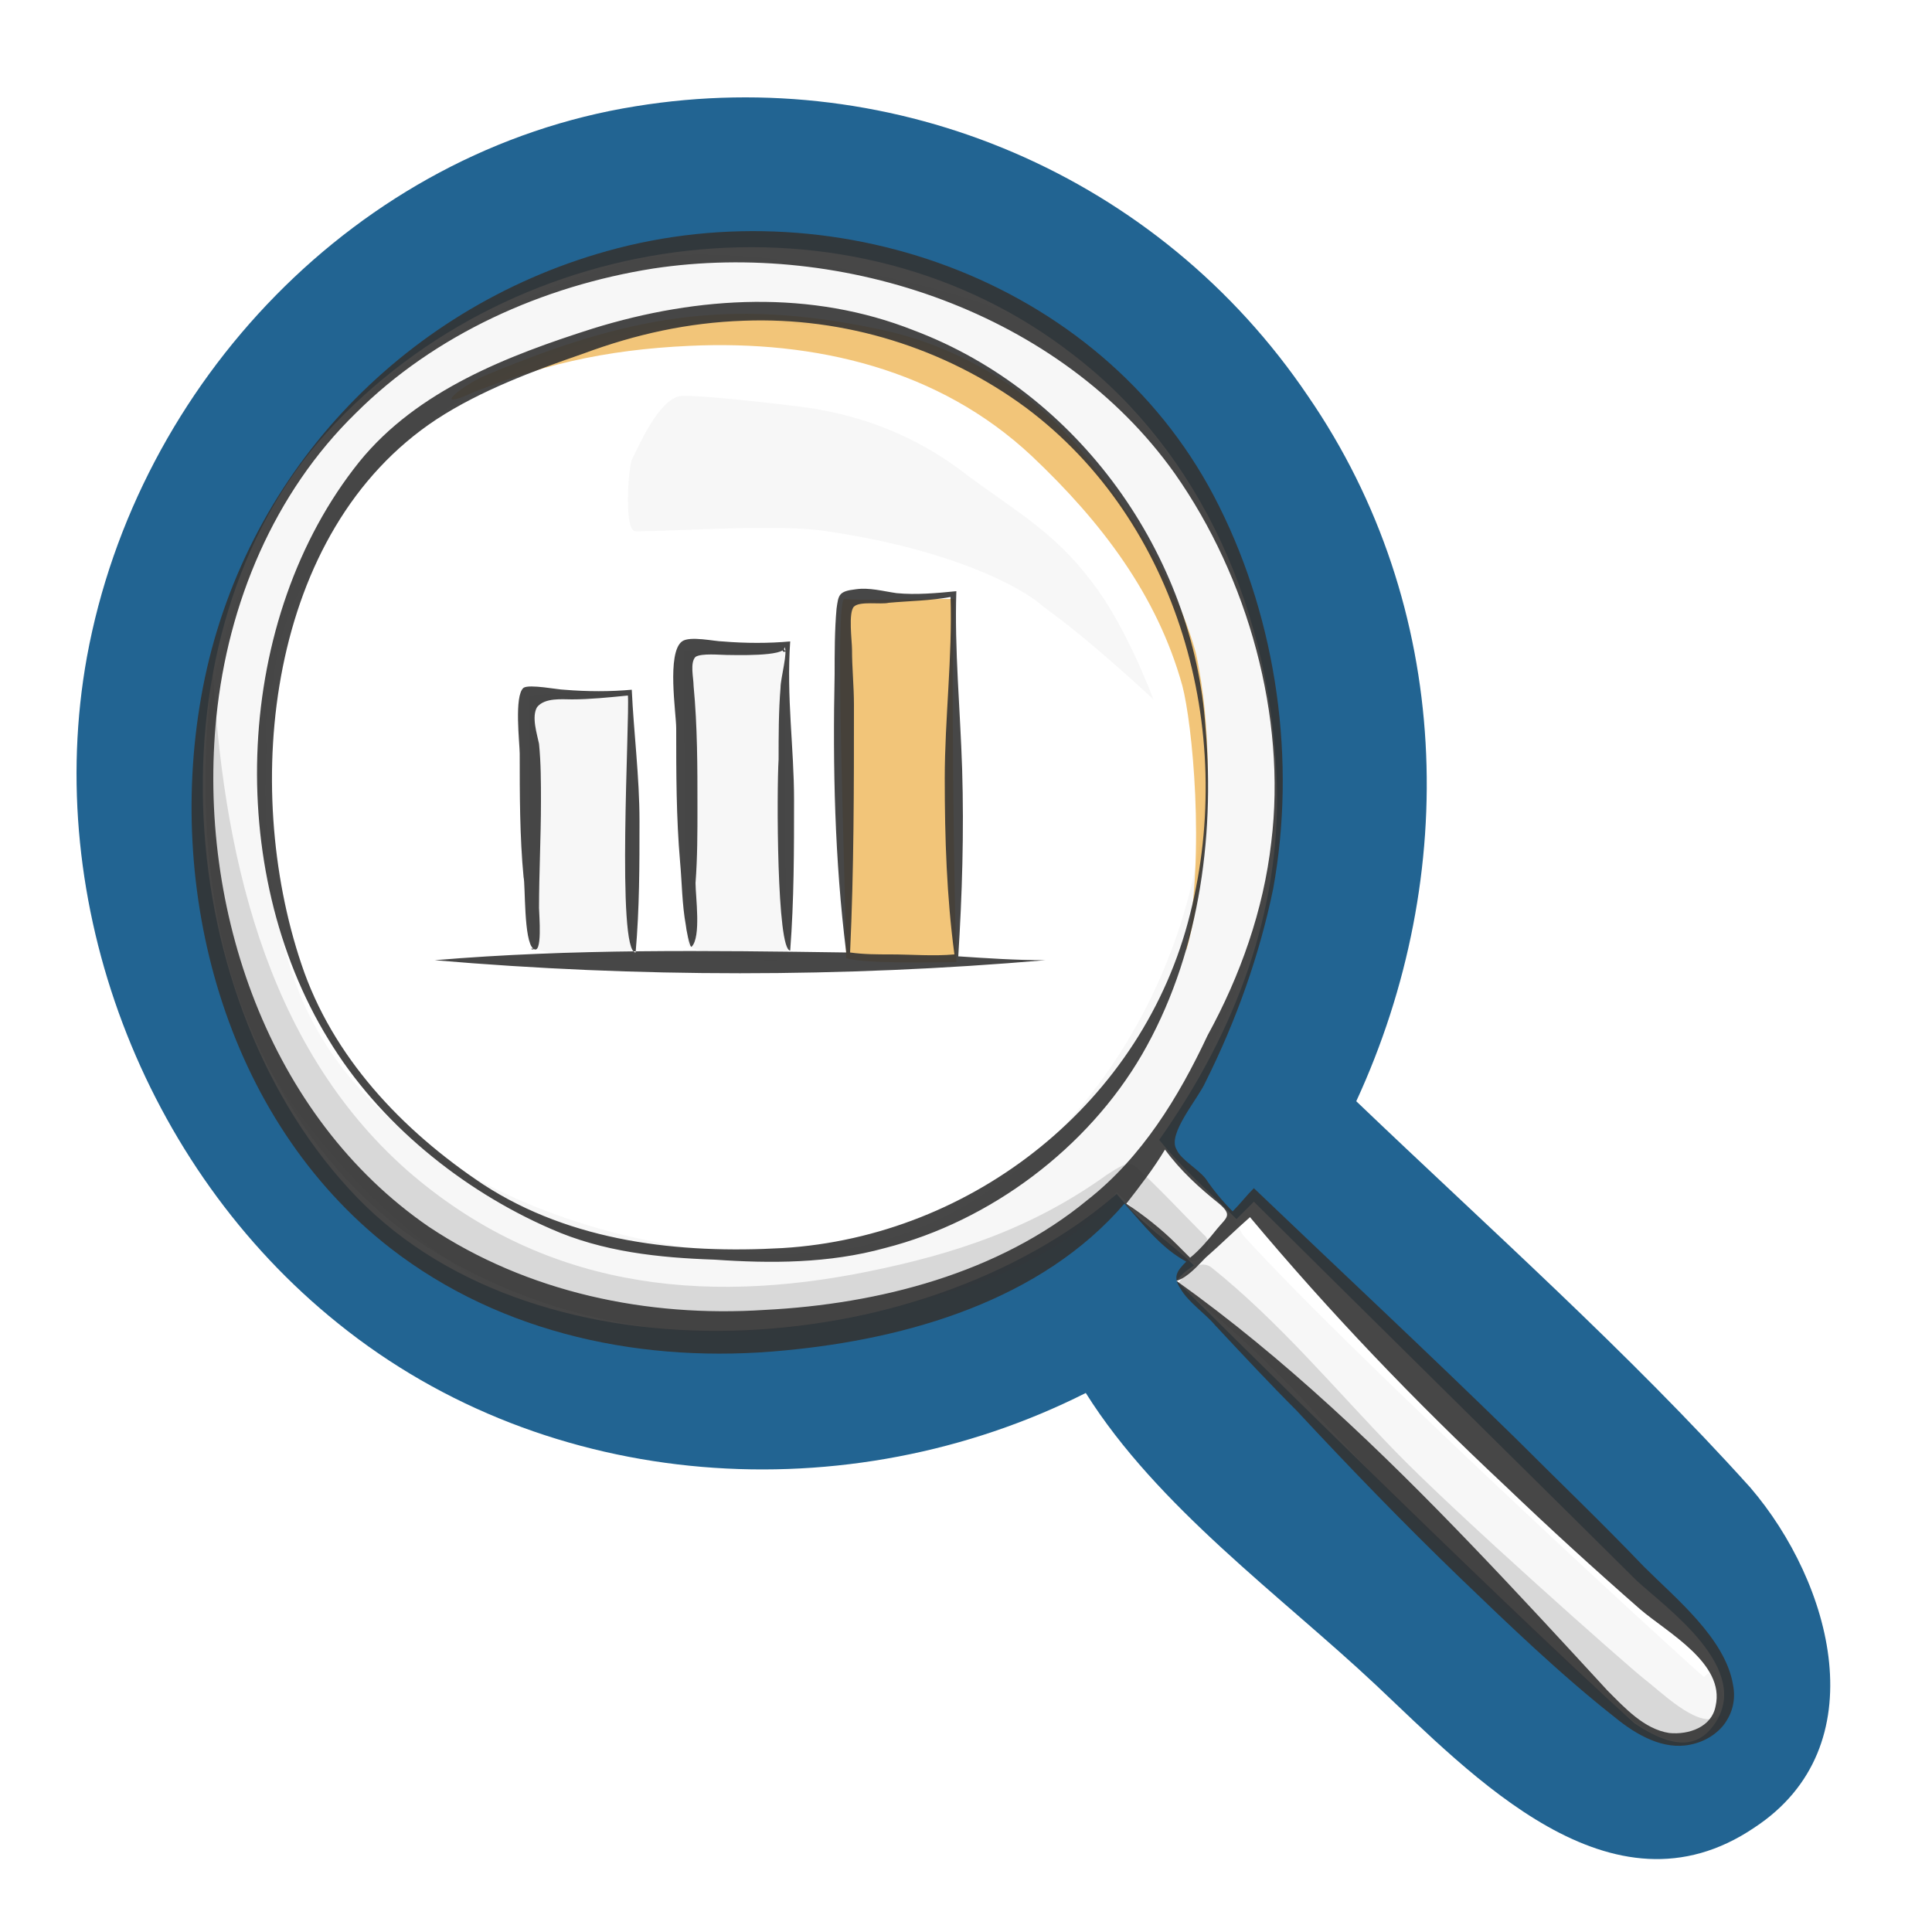 <?xml version="1.0" encoding="utf-8"?>
<!-- Generator: Adobe Illustrator 27.2.0, SVG Export Plug-In . SVG Version: 6.00 Build 0)  -->
<svg version="1.1" id="Layer_1" xmlns="http://www.w3.org/2000/svg" xmlns:xlink="http://www.w3.org/1999/xlink" x="0px" y="0px"
	 viewBox="0 0 100 100" style="enable-background:new 0 0 100 100;" xml:space="preserve">
<style type="text/css">
	.st0{fill:#226492;enable-background:new    ;}
	.st1{opacity:4.000000e-02;fill:#333333;enable-background:new    ;}
	.st2{opacity:0.16;fill:#333333;enable-background:new    ;}
	.st3{opacity:0.6;fill:#E99E21;enable-background:new    ;}
	.st4{opacity:0.9;fill:#333333;enable-background:new    ;}
</style>
<path class="st0" d="M90.6,77c-6.3-7-13.5-13.4-20.4-20c5.4-11.7,5-25.6-2.5-36.5C60,9.1,46.4,3.3,32.9,5.5
	C18.5,7.8,7.1,19.8,4.5,34c-2.3,12.7,2.9,26.4,13,34.5c10.9,8.8,26.4,9.8,38.7,3.6c3.7,5.9,10.1,10.5,15,15.1
	c5,4.7,12.2,12.4,19.6,7.4C97.2,90.4,94.8,81.9,90.6,77z M88.7,89.3c-0.8,1.1-2,1.3-4.1-0.1C77.1,82.4,62,67.4,60.9,66.3
	c0.3-0.4,0.6-0.6,0.9-0.8c-1.1-1.1-2.7-2.1-4-3.7C47.6,70.6,28,71.8,18.5,62c-9.7-10-11-29.2-1.6-39.6c9.8-10.8,27.2-13,38.7-4
	c6.5,5,10.3,13.3,10.5,22.5c0.1,6.2-2,12.3-6.1,18.1c1.4,1.7,2.4,2.5,4,4.1l0.9-0.9c2.1,2.1,17.7,17.5,19.8,19.6
	C86.2,83.2,90.8,86.4,88.7,89.3z"/>
<path class="st1" d="M88.7,86.5c-0.2,0-0.4,0.2-0.5,0.3C88,86.7,70.4,70.6,64.4,64c-0.2-0.2-0.6-1.2-0.8-1.4c-0.9-1-3.2-3.3-3.5-3.5
	c0.1-0.1,0.1-0.2,0.2-0.3c1.7-2.4,4.4-9.1,4.5-9.5c2.7-7.1,0.9-15.8-1.3-20.7S57,18.8,53.2,16.7s-15.5-4.4-20.5-3.2
	s-11.8,4.8-13.9,7.2s-7.3,7.9-8.1,17.4c-0.5,6.3,0.9,13.7,3.6,17.8c2.6,4.1,7.1,8.9,13.2,11.9s19.2,1.5,24.9-2
	c0.1-0.1,5.3-3.9,5.4-3.9c1.1,1,3,2.6,4.1,3.6c-0.2,0.2-0.8,0.7-0.9,0.9c6,6.2,22.5,22.1,23.3,22.7c1.4,1.1,3.9,1.6,5-0.2
	C89.3,88.7,89,86.4,88.7,86.5z M41.2,64.9c-9.8,0.3-22.6-4.3-26-14.3c-1.3-3.7-1.6-7.9-1.4-11.9c-0.1-1.2,0-2.5,0.4-3.6v-0.3
	c0.3-2.1,1-3.9,2-5.4c4.1-9.4,15.7-14,25.9-12.5c0.2-0.2,0.6-0.4,1-0.3c0.1,0,0.3,0,0.4,0.1C55.9,18.5,63.7,31,62.2,42.9
	C60.9,53.4,52.8,64.6,41.2,64.9z M54,31.4c-1.2-1.1-5-3-11.2-3.9c-2.4-0.4-7.7,0-9.9,0c-0.6,0-0.4-3.1-0.2-3.7
	c0.4-0.8,1.4-3.1,2.5-3.3c1-0.1,6.9,0.6,7.2,0.7c2.8,0.5,5.4,1.6,7.8,3.5c2.6,1.9,4.4,2.9,6.3,5.4c1.8,2.3,3.2,6.1,3.2,6.1
	S56.4,33.1,54,31.4z M32.8,49.7c-1.4,0-5.3-0.3-5.3-0.8c-0.2-3.6-0.1-12.7-0.1-12.9c1.5-0.2,4.1,0,5.2-0.3
	C32.7,39.8,32.6,46.7,32.8,49.7z M40.8,49.5c0,0.6-5.2-0.2-5.2-0.6c-0.2-4.7-0.2-13.7-0.2-15.2c1.3-0.1,4.1,0.1,5.3-0.1
	C40.6,37.7,40.6,46.3,40.8,49.5z"/>
<path class="st2" d="M62.7,65.6c3.5,2.8,6.4,6.3,9.5,9.5c3.2,3.3,11.9,11,12.9,11.8c0.8,0.6,2.7,2.5,3.7,2c1-0.4,0.6,0.6-0.4,1
	c-2.3,1-4.2-1.1-5.7-2.4c-1.8-1.6-3.6-3.2-5.4-4.9c-3.4-3.3-6.7-6.7-9.9-10.2c-1.8-1.9-3.7-3.7-5.8-5.4c-0.2-0.1-0.6-0.4-0.6-0.6
	C61.3,66,62,65.1,62.7,65.6z M12.6,52.3c1.7,4.4,4.3,8.3,8,11.2c3.6,2.7,7.9,4.4,12.3,5.1c4.9,0.8,9.6,0.1,14.4-1.2
	c3.8-1,8-2.5,10.5-5.7c1.1,1.1,2.2,2.2,3.2,3.3c0.3,0.3,0.8,0.4,1.2,0.1c0.3-0.3,0.5-0.9,0.1-1.2c-1.3-1.3-2.1-2.2-3.5-3.5
	c-0.4-0.4-1,0.1-1.5,0.4c-3.9,2.8-7.9,4.1-12.3,5c-8.8,1.8-17,0.8-23.9-5.2C13.6,54,11.5,43.8,11,34.4C11.2,34,9.3,43.7,12.6,52.3z"
	/>
<path class="st3" d="M25.2,19.4c7.2-3,12.4-4,20.1-2.4c6.1,1.2,9.6,5.1,9.9,5.5c0.1,0,5.1,5.5,6.7,11.3c1.7,7.9-0.7,16.4-0.5,15.3
	c1-5,0.3-11.7-0.2-13.6c-1.3-4.7-4.2-8.5-7.8-11.9c-4.8-4.5-11.2-6-17.7-5.7c-4.4,0.2-7.9,1-11.9,2.7C22.6,21,24.2,19.8,25.2,19.4z
	 M49.4,31c-2,0-5,0.1-5.7,0c-0.5,0.1,0,12.7,0.1,18.6c1.1,0.3,4.7,0.2,5.7,0.2C49.4,46.8,49.2,34.1,49.4,31z"/>
<path class="st4" d="M89.7,87.2c-0.4-2.4-3-4.5-4.6-6.1c-2.2-2.3-4.5-4.5-6.7-6.7c-4.5-4.4-9-8.6-13.5-12.9
	c-0.4,0.4-0.7,0.8-1.1,1.2c-0.5-0.5-1-1.1-1.4-1.7c-0.4-0.5-1.3-1-1.5-1.5c-0.5-0.8,1.1-2.6,1.5-3.5c1.6-3.2,2.8-6.6,3.5-10
	c1.2-6.6,0.2-13.8-2.8-19.8C57.4,14.7,43.5,9.6,31.4,13c-10.7,3-18.8,11.7-20.9,22.6c-2,10.4,1.1,22.3,9.7,29
	c5.8,4.5,13.2,6,20.4,5.3c6.4-0.6,13.3-2.6,17.6-7.6c1,1.1,1.9,2.3,3.2,3c-0.5,0.5-0.7,0.8-0.3,1.4c0.4,0.7,1.3,1.3,1.8,1.9
	c1.4,1.5,2.8,3,4.2,4.4c2.7,2.9,5.5,5.8,8.4,8.6c2.6,2.5,5.3,5.1,8.1,7.3c1.1,0.9,2.5,1.7,3.9,1.4C89,90,90,88.7,89.7,87.2
	L89.7,87.2z M56.3,62.1c-4.6,3.8-10.8,5.4-16.7,5.7c-6.1,0.4-12.3-0.9-17.4-4.3c-8.3-5.7-12-16.5-11-26.4c0.6-5.9,3-11.6,7.2-15.7
	c4.1-4.1,9.7-6.6,15.4-7.5c9.9-1.5,21.1,2.3,27,10.6c3.8,5.4,5.8,12.6,5,19.1c-0.4,3.5-1.6,6.9-3.3,10C61,56.8,59.1,59.9,56.3,62.1z
	 M60.9,64.4c-0.8-0.8-1.7-1.5-2.6-2.1c0.7-0.9,1.4-1.8,2-2.8c0.8,1.1,1.8,2,2.8,2.8c0.7,0.6,0.4,0.7-0.1,1.3
	c-0.4,0.5-0.9,1.1-1.4,1.5C61.6,65.1,60.9,64.4,60.9,64.4z M88.8,88.3c-0.2,1.1-1.4,1.5-2.4,1.4c-1.3-0.2-2.3-1.3-3.2-2.2
	c-2.3-2.5-4.6-5-7-7.5c-4.7-4.9-9.7-9.7-15.3-13.7c0.6-0.2,1.1-0.8,1.5-1.2c0.8-0.7,1.5-1.4,2.3-2.1c4.1,4.9,8.5,9.5,13.2,13.9
	c2.3,2.2,4.6,4.3,7,6.4C86.3,84.5,89.3,86.1,88.8,88.3L88.8,88.3z M62.4,37.7c-0.6-9-6.6-17.4-15.1-20.6C42,15,36.2,15.3,30.7,17
	c-4.4,1.4-9.1,3.2-12.1,6.9C12.1,32,11.6,45,17,53.8c2.6,4.3,6.9,7.8,11.5,9.8c2.7,1.2,5.6,1.5,8.5,1.6c2.9,0.2,5.9,0.2,8.8-0.6
	c5.5-1.4,10.5-5.2,13.3-10C62,49.6,62.9,43.5,62.4,37.7z M61.6,47.3C59.2,57,50.4,64,40.5,64.6c-5.3,0.3-10.9-0.3-15.5-3.3
	c-4.2-2.8-7.8-6.6-9.4-11.4c-3.1-9.2-1.8-22.4,7-28.2c2.3-1.5,5-2.5,7.6-3.4c2.7-1,5.4-1.6,8.3-1.7c5.2-0.2,10.4,1.4,14.6,4.5
	C61,27,64,37.8,61.6,47.3z M49.6,49.5c0.2-3.2,0.3-6.4,0.2-9.7c-0.1-3.1-0.4-6.2-0.3-9.2c-1,0.1-2.1,0.2-3.1,0.1
	c-0.7-0.1-1.4-0.3-2.1-0.2c-0.9,0.1-0.9,0.3-1,1c-0.1,1.1-0.1,2.3-0.1,3.4c-0.1,4.8,0,9.6,0.6,14.4c-7.1-0.1-14.2-0.2-21.3,0.4
	c10.5,0.9,21.1,0.9,31.6,0C52.6,49.7,51.1,49.6,49.6,49.5z M46.1,49.4c-0.7,0-1.4,0-2.1-0.1c0.2-4.3,0.2-8.5,0.2-12.8
	c0-1-0.1-1.9-0.1-2.9c0-0.4-0.2-1.9,0.1-2.2c0.3-0.3,1.4-0.1,1.8-0.2c1.1-0.1,2.1-0.1,3.2-0.3c0.1,3.1-0.3,6.3-0.3,9.4
	s0.1,6.1,0.5,9.1C48.3,49.5,47.2,49.4,46.1,49.4z M41.1,41.4c0,2.6,0,5.2-0.2,7.8c-0.7,0-0.7-8.3-0.6-9.9c0-1.2,0-2.5,0.1-3.7
	c0-0.5,0.4-1.9,0.2-2.1c0.1,0.5-2.7,0.4-3,0.4S36.3,33.8,36,34c-0.3,0.3-0.1,1.1-0.1,1.5c0.2,2.1,0.2,4.2,0.2,6.3
	c0,1.3,0,2.6-0.1,3.9c0,0.7,0.3,2.8-0.2,3.3c-0.1,0.1-0.3-1-0.3-1.1c-0.2-1.1-0.2-2.2-0.3-3.3C35,42.3,35,40,35,37.7
	c0-0.8-0.5-3.9,0.3-4.5c0.4-0.3,1.7,0,2.1,0c1.2,0.1,2.4,0.1,3.5,0C40.7,36.1,41.1,38.7,41.1,41.4z M35.7,49.1h-0.2H35.7z
	 M40.7,33.7c-0.2,0.1-0.2,0-0.2-0.2C40.6,33.6,40.6,33.7,40.7,33.7z M33.1,42.5c0,2.3,0,4.5-0.2,6.8c-1,0-0.3-12.1-0.4-13.3
	c-1,0.1-2,0.2-2.9,0.2c-0.5,0-1.4-0.1-1.8,0.4c-0.3,0.5,0,1.4,0.1,1.9c0.1,1,0.1,2,0.1,3c0,1.8-0.1,3.7-0.1,5.5
	c0,0.3,0.2,2.5-0.3,2.1s-0.4-3.3-0.5-3.7c-0.2-2.1-0.2-4.3-0.2-6.4c0-0.5-0.3-3,0.2-3.4c0.3-0.2,1.8,0.1,2.1,0.1
	c1.2,0.1,2.4,0.1,3.5,0C32.8,37.9,33.1,40.2,33.1,42.5z M27.7,49.1c0,0-0.2,0.1-0.2,0H27.7z"/>
</svg>
